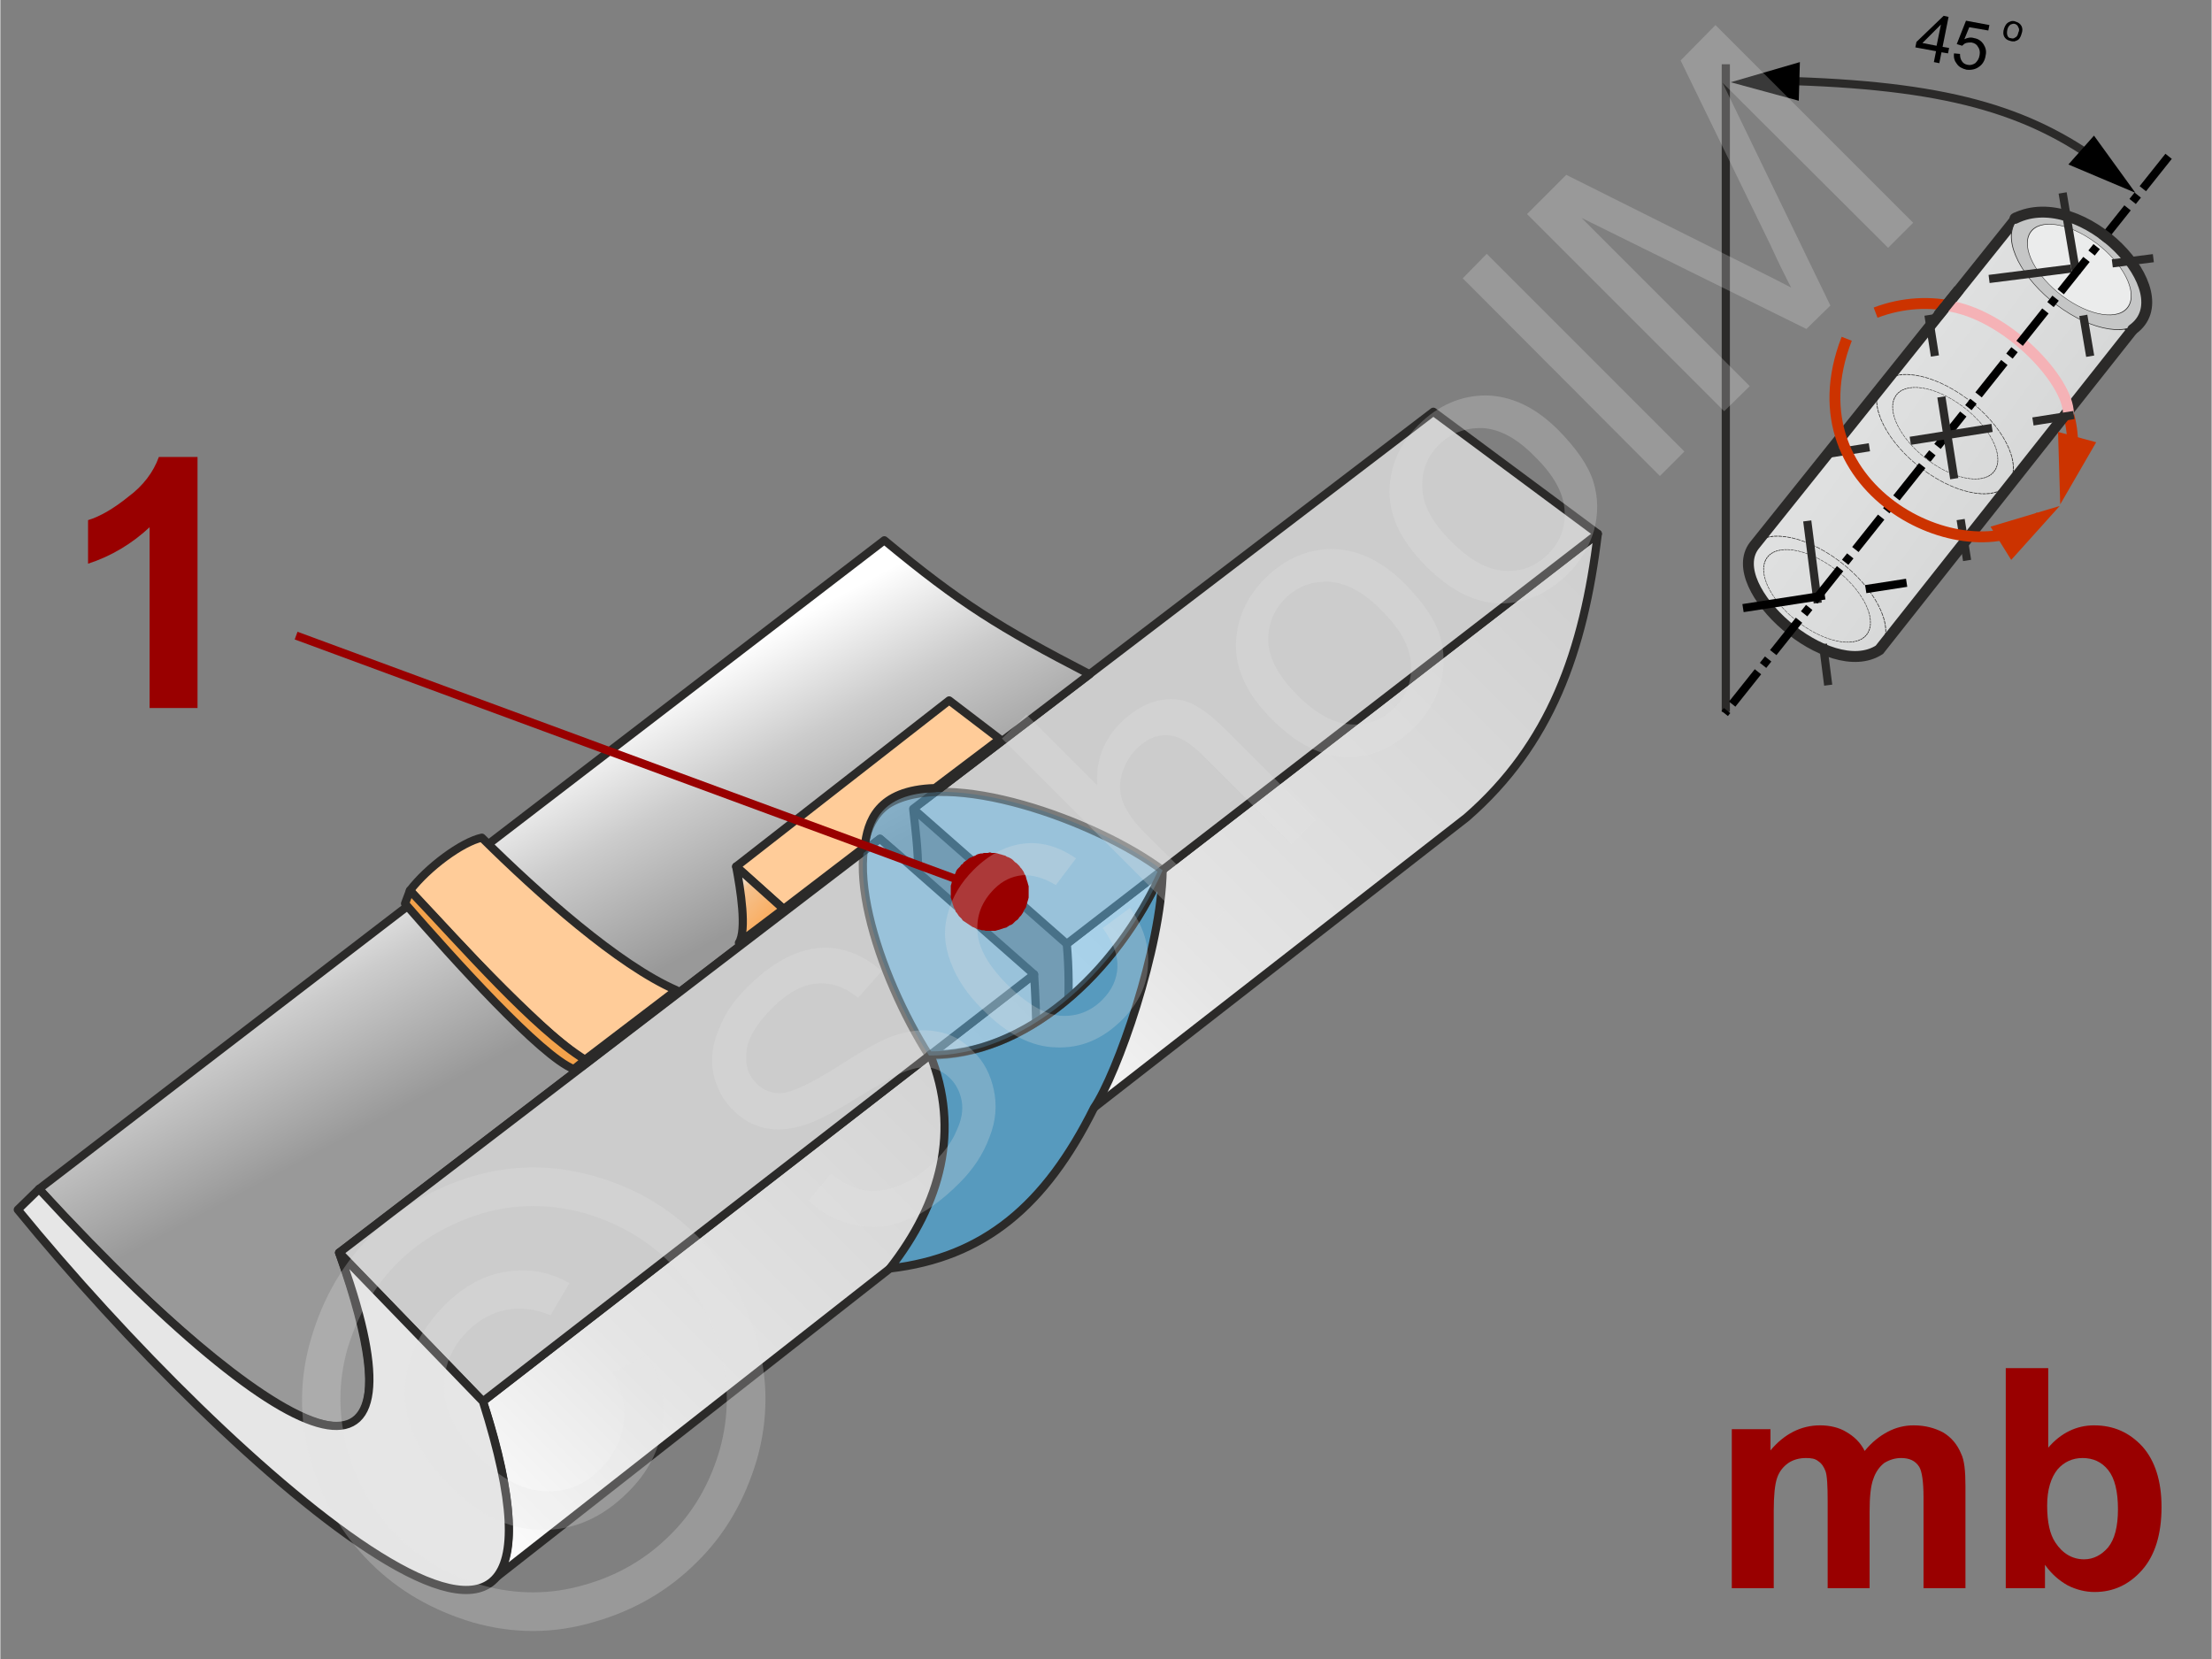 <svg xmlns="http://www.w3.org/2000/svg" width="240px" height="180px" style="shape-rendering:geometricPrecision;text-rendering:geometricPrecision;image-rendering:optimizeQuality;fill-rule:evenodd;clip-rule:evenodd" viewBox="0 0 40.6 30.46" xmlns:xlink="http://www.w3.org/1999/xlink"><rect x="0" y="0" width="40.6" height="30.46" fill="#808080" stroke="none"/><defs><linearGradient id="id0" gradientUnits="userSpaceOnUse" x1="39.94" y1="11.51" x2="30.91" y2="4.93"><stop offset="0" style="stop-opacity:1;stop-color:#c5c6c6"/><stop offset="0.38" style="stop-opacity:1;stop-color:#d8d9d9"/><stop offset="1" style="stop-opacity:1;stop-color:#ebecec"/></linearGradient><linearGradient id="id1" gradientUnits="userSpaceOnUse" x1="11.38" y1="18.2" x2="9.25" y2="14.22"><stop offset="0" style="stop-opacity:1;stop-color:#999"/><stop offset="0.561" style="stop-opacity:1;stop-color:#ccc"/><stop offset="1" style="stop-opacity:1;stop-color:white"/></linearGradient><linearGradient id="id2" gradientUnits="userSpaceOnUse" x1="20.69" y1="18.25" x2="9.46" y2="29.48"><stop offset="0" style="stop-opacity:1;stop-color:#ccc"/><stop offset="0.702" style="stop-opacity:1;stop-color:#e5e5e5"/><stop offset="1" style="stop-opacity:1;stop-color:white"/></linearGradient><linearGradient id="id3" gradientUnits="userSpaceOnUse" xlink:href="#id2" x1="30.92" y1="9.77" x2="18.76" y2="21.93"/><linearGradient id="id4" gradientUnits="userSpaceOnUse" x1="14.87" y1="17.04" x2="13.76" y2="15.92"><stop offset="0" style="stop-opacity:1;stop-color:#f93"/><stop offset="0.851" style="stop-opacity:1;stop-color:#f5c28f"/><stop offset="1" style="stop-opacity:1;stop-color:#ebecec"/></linearGradient></defs><g id="Ebene_x0020_1"><g id="_1164482384"><g><g><g><path d="M18.42 21.63l8.5 -6.62c1.54,-1.34 2.15,-3.05 2.41,-5.21l-9.75 7.53c0.16,1.76 -0.26,3.63 -1.16,4.3l0 0z" style="fill:url(#id3);stroke:#2b2a29;stroke-width:.15;stroke-linejoin:round;stroke-miterlimit:22.926"/><path d="M8.95 29.08l9.18 -7.2c0.95,-1.06 0.94,-2.55 0.85,-3.99l-10.12 7.84c0.38,1.15 0.8,2.92 0.09,3.35l0 0z" style="fill:url(#id2);stroke:#2b2a29;stroke-width:.15;stroke-linejoin:round;stroke-miterlimit:22.926"/><polygon points="19.58,17.33 29.33,9.8 26.31,7.56 16.76,14.85" style="fill:#ccc;stroke:#2b2a29;stroke-width:.15;stroke-linejoin:round;stroke-miterlimit:22.926"/><path d="M16.76 14.85l3.24 -2.47c-1.66,-0.86 -2.37,-1.3 -3.77,-2.46l-15.52 11.91c1.94,2.2 7.89,7.91 5.51,1.17l9.93 -7.6 0.7 0.6c0,-0.41 -0.05,-0.78 -0.09,-1.15l0 0z" style="fill:url(#id1);stroke:#2b2a29;stroke-width:.15;stroke-linejoin:round;stroke-miterlimit:22.926"/><polygon points="8.86,25.73 18.98,17.89 16.15,15.4 6.22,23" style="fill:#ccc;stroke:#2b2a29;stroke-width:.15;stroke-linejoin:round;stroke-miterlimit:22.926"/><path d="M0.32 22.21c3.93,4.81 10.9,10.96 8.54,3.52l-2.64 -2.73c1.62,4.4 -0.33,4.44 -5.51,-1.17l-0.39 0.38 0 0z" style="fill:#e6e6e6;stroke:#2b2a29;stroke-width:.15;stroke-linejoin:round;stroke-miterlimit:22.926"/><path d="M21.34 15.98c-0.84,1.9 -2.55,3.42 -4.27,3.38 0.56,1.39 0.2,2.73 -0.74,3.93 1.73,-0.2 2.86,-1.16 3.75,-2.95 0.42,-0.61 1.24,-2.94 1.26,-4.36l0 0z" style="fill:#579abe;stroke:#2b2a29;stroke-width:.15;stroke-linejoin:round;stroke-miterlimit:22.926"/><path d="M21.34 15.98c-0.88,1.96 -2.58,3.41 -4.29,3.4 -0.91,-1.43 -1.77,-3.9 -0.76,-4.61 1.09,-0.69 3.84,0.3 5.05,1.21z" style="fill:#66b8e8;fill-opacity:.502;stroke:#2b2a29;stroke-width:.15;stroke-linejoin:round;stroke-miterlimit:22.926;stroke-opacity:.502"/><path d="M12.36 18.29c-1.05,-0.46 -2.47,-1.69 -3.5,-2.72 -0.37,0.08 -0.97,0.57 -1.3,0.99 0.87,1 2.74,2.8 3.12,3.02l1.68 -1.29z" style="fill:#579abe;stroke:#2b2a29;stroke-width:.15;stroke-linejoin:round;stroke-miterlimit:22.926"/></g><path d="M12.41 18.18c-1.06,-0.46 -2.53,-1.77 -3.57,-2.8 -0.37,0.08 -1,0.55 -1.32,0.97 0.89,0.99 2.65,2.82 3.21,3.11l1.68 -1.28z" style="fill:#fc9;stroke:#2b2a29;stroke-width:.15;stroke-linejoin:round;stroke-miterlimit:22.926"/><path d="M10.74 19.46c-0.95,-0.59 -2.21,-2.05 -3.22,-3.11l-0.09 0.24c0.88,1.01 2.5,2.81 3.1,3.04l0.21 -0.17 0 0z" style="fill:#f3a24b;stroke:#2b2a29;stroke-width:.15;stroke-linejoin:round;stroke-miterlimit:22.926"/><path d="M18.35 13.57l-1.19 0.9c-1.06,0.03 -1.24,0.62 -1.29,1.08l-1.49 1.14 -0.87 -0.78 3.91 -3.05 0.93 0.71 0 0z" style="fill:#fc9;stroke:#2b2a29;stroke-width:.15;stroke-linecap:round;stroke-linejoin:round;stroke-miterlimit:22.926"/><path d="M13.51 15.91c0.08,0.42 0.2,1.17 0.05,1.4l0.82 -0.62 -0.87 -0.78z" style="fill:url(#id4);stroke:#2b2a29;stroke-width:.15;stroke-linecap:round;stroke-linejoin:round;stroke-miterlimit:22.926"/></g><path d="M3.62 13l-0.88 0 0 -3.32c-0.32,0.3 -0.7,0.53 -1.13,0.67l0 -0.8c0.23,-0.07 0.48,-0.22 0.74,-0.43 0.27,-0.2 0.46,-0.45 0.56,-0.73l0.71 0 0 4.61z" style="fill:#900;fill-rule:nonzero"/><g><line x1="5.43" y1="11.67" x2="18.17" y2="16.37" style="fill:none;fill-rule:nonzero;stroke:#900;stroke-width:.15;stroke-miterlimit:22.926"/><polygon id="1" points="18.41,15.7 18.41,15.7 18.45,15.71 18.48,15.73 18.51,15.74 18.55,15.76 18.58,15.78 18.6,15.8 18.63,15.83 18.66,15.85 18.68,15.87 18.71,15.9 18.73,15.93 18.75,15.95 18.77,15.98 18.79,16.01 18.8,16.04 18.82,16.07 18.83,16.1 18.84,16.14 18.85,16.17 18.86,16.2 18.87,16.24 18.88,16.27 18.88,16.31 18.88,16.34 18.88,16.38 18.88,16.41 18.88,16.45 18.88,16.48 18.87,16.52 18.86,16.55 18.85,16.59 18.84,16.62 18.84,16.62 18.83,16.66 18.81,16.69 18.79,16.72 18.78,16.75 18.76,16.78 18.74,16.81 18.71,16.84 18.69,16.87 18.67,16.89 18.64,16.91 18.61,16.94 18.59,16.96 18.56,16.98 18.53,16.99 18.5,17.01 18.47,17.03 18.43,17.04 18.4,17.05 18.37,17.06 18.34,17.07 18.3,17.08 18.27,17.09 18.23,17.09 18.2,17.09 18.16,17.09 18.13,17.09 18.09,17.09 18.06,17.08 18.02,17.08 17.99,17.07 17.95,17.06 17.92,17.05 17.92,17.05 17.88,17.03 17.85,17.02 17.82,17 17.79,16.98 17.76,16.96 17.73,16.94 17.7,16.92 17.67,16.9 17.65,16.87 17.63,16.85 17.6,16.82 17.58,16.79 17.56,16.76 17.54,16.74 17.53,16.7 17.51,16.67 17.5,16.64 17.49,16.61 17.48,16.58 17.47,16.54 17.46,16.51 17.45,16.48 17.45,16.44 17.45,16.41 17.45,16.37 17.45,16.34 17.45,16.3 17.45,16.26 17.46,16.23 17.47,16.19 17.48,16.16 17.49,16.12 17.49,16.12 17.5,16.09 17.52,16.06 17.54,16.02 17.55,15.99 17.57,15.96 17.6,15.93 17.62,15.91 17.64,15.88 17.67,15.86 17.69,15.83 17.72,15.81 17.75,15.79 17.77,15.77 17.8,15.75 17.83,15.74 17.87,15.72 17.9,15.71 17.93,15.69 17.96,15.68 18,15.67 18.03,15.67 18.06,15.66 18.1,15.66 18.13,15.66 18.17,15.65 18.2,15.66 18.24,15.66 18.27,15.66 18.31,15.67 18.34,15.68 18.38,15.69" style="fill:#900"/></g></g><g id="_1164482288"><path d="M31.79 26.24l0.71 0 0 0.39c0.25,-0.3 0.56,-0.46 0.91,-0.46 0.18,0 0.35,0.04 0.48,0.12 0.14,0.08 0.26,0.19 0.34,0.35 0.13,-0.16 0.27,-0.27 0.42,-0.35 0.15,-0.08 0.31,-0.12 0.48,-0.12 0.21,0 0.39,0.05 0.54,0.13 0.15,0.09 0.26,0.22 0.33,0.39 0.06,0.12 0.08,0.32 0.08,0.6l0 1.87 -0.77 0 0 -1.67c0,-0.29 -0.03,-0.48 -0.08,-0.56 -0.07,-0.11 -0.18,-0.16 -0.33,-0.16 -0.11,0 -0.21,0.03 -0.31,0.09 -0.09,0.07 -0.16,0.17 -0.2,0.29 -0.05,0.13 -0.07,0.33 -0.07,0.61l0 1.4 -0.77 0 0 -1.6c0,-0.28 -0.01,-0.47 -0.04,-0.55 -0.03,-0.08 -0.07,-0.14 -0.13,-0.18 -0.06,-0.05 -0.13,-0.06 -0.23,-0.06 -0.12,0 -0.23,0.03 -0.32,0.09 -0.1,0.07 -0.17,0.16 -0.21,0.28 -0.04,0.12 -0.06,0.32 -0.06,0.6l0 1.42 -0.77 0 0 -2.92z" style="fill:#900;fill-rule:nonzero"/><path id="1" d="M36.82 29.16l0 -4.04 0.78 0 0 1.46c0.23,-0.27 0.52,-0.41 0.84,-0.41 0.36,0 0.65,0.13 0.89,0.39 0.23,0.26 0.35,0.63 0.35,1.11 0,0.5 -0.12,0.89 -0.36,1.16 -0.24,0.27 -0.53,0.4 -0.87,0.4 -0.16,0 -0.33,-0.04 -0.49,-0.12 -0.16,-0.09 -0.3,-0.21 -0.42,-0.38l0 0.43 -0.72 0zm0.76 -1.52c0,0.31 0.05,0.53 0.15,0.68 0.13,0.2 0.31,0.31 0.53,0.31 0.17,0 0.32,-0.08 0.44,-0.22 0.12,-0.15 0.18,-0.38 0.18,-0.7 0,-0.33 -0.06,-0.57 -0.18,-0.72 -0.12,-0.15 -0.28,-0.22 -0.47,-0.22 -0.18,0 -0.34,0.07 -0.46,0.21 -0.12,0.15 -0.19,0.37 -0.19,0.66z" style="fill:#900;fill-rule:nonzero"/><g><path d="M37.98 8.65c0.46,-1.64 -1.51,-3.68 -3.55,-2.91" style="fill:none;stroke:#c30;stroke-width:.2;stroke-miterlimit:22.926"/><path d="M39.15 6.05l-2.17 -2 -4.78 5.97c-0.58,0.77 1.38,2.51 2.3,1.91l4.65 -5.88z" style="fill:url(#id0);stroke:#2b2a29;stroke-width:.2;stroke-linecap:round;stroke-miterlimit:22.926"/><ellipse transform="matrix(-0.095 -0.064 0.024 -0.06 38.165 4.965)" rx="12.72" ry="12.01" style="fill:#c5c6c6;stroke:#2b2a29;stroke-width:.15;stroke-miterlimit:22.926"/><ellipse transform="matrix(-0.073 -0.049 0.018 -0.046 38.17 4.949)" rx="12.72" ry="12.01" style="fill:#ebecec;stroke:#2b2a29;stroke-width:.15;stroke-miterlimit:22.926"/><ellipse transform="matrix(-0.096 -0.064 0.024 -0.061 35.705 7.971)" rx="12.72" ry="12.01" style="fill:none;stroke:#2b2a29;stroke-width:.15;stroke-miterlimit:22.926;stroke-dasharray:.76 .15"/><ellipse transform="matrix(-0.074 -0.049 0.018 -0.047 35.709 7.954)" rx="12.72" ry="12.01" style="fill:none;stroke:#2b2a29;stroke-width:.15;stroke-miterlimit:22.926;stroke-dasharray:.76 .15"/><ellipse transform="matrix(-0.097 -0.065 0.024 -0.062 33.35 10.957)" rx="12.72" ry="12.01" style="fill:none;stroke:#2b2a29;stroke-width:.15;stroke-miterlimit:22.926;stroke-dasharray:.76 .15"/><ellipse transform="matrix(-0.075 -0.05 0.019 -0.047 33.355 10.941)" rx="12.72" ry="12.01" style="fill:none;stroke:#2b2a29;stroke-width:.15;stroke-miterlimit:22.926;stroke-dasharray:.76 .15"/><line x1="33.56" y1="12.58" x2="33.13" y2="9.21" style="fill:none;stroke:#2b2a29;stroke-width:.15;stroke-miterlimit:22.926;stroke-dasharray:.76 .76 1.52 .76"/><line x1="35" y1="10.7" x2="31.9" y2="11.18" style="fill:none;stroke:#000;stroke-width:.15;stroke-miterlimit:22.926;stroke-dasharray:.76 .76 1.52 .76"/><line x1="38.37" y1="6.54" x2="37.82" y2="3.28" style="fill:none;stroke:#2b2a29;stroke-width:.15;stroke-miterlimit:22.926;stroke-dasharray:.76 .76 1.52 .76"/><line x1="39.53" y1="4.74" x2="36.45" y2="5.13" style="fill:none;stroke:#2b2a29;stroke-width:.15;stroke-miterlimit:22.926;stroke-dasharray:.76 .76 1.52 .76"/><line x1="31.68" y1="13.07" x2="31.68" y2="1.18" style="fill:none;stroke:#2b2a29;stroke-width:.15;stroke-miterlimit:22.926"/><path d="M37.97 7.59c0,-0.6 -1.14,-1.83 -2.24,-1.98" style="fill:none;stroke:#f5b2b6;stroke-width:.2;stroke-linecap:round;stroke-miterlimit:22.926"/><line x1="39.81" y1="2.87" x2="31.66" y2="13.1" style="fill:none;stroke:#000;stroke-width:.15;stroke-miterlimit:22.926;stroke-dasharray:.76 .15 .15 .15"/><line x1="36.11" y1="10.29" x2="35.38" y2="5.65" style="fill:none;stroke:#2b2a29;stroke-width:.15;stroke-miterlimit:22.926;stroke-dasharray:.76 .76 1.52 .76"/><line x1="38.07" y1="7.62" x2="33.44" y2="8.35" style="fill:none;stroke:#2b2a29;stroke-width:.15;stroke-miterlimit:22.926;stroke-dasharray:.76 .76 1.52 .76"/><path d="M37.46 9.48c-1.22,1.14 -4.67,-0.41 -3.56,-3.26" style="fill:none;stroke:#c30;stroke-width:.2;stroke-miterlimit:22.926"/><path d="M35.5 1.14l0.04 -0.2 -0.38 -0.07 0.02 -0.1 0.5 -0.48 0.09 0.02 -0.11 0.55 0.12 0.02 -0.02 0.1 -0.12 -0.02 -0.04 0.2 -0.1 -0.02zm0.05 -0.3l0.08 -0.39 -0.34 0.34 0.26 0.05z" style="fill:#000;fill-rule:nonzero"/><path id="1" d="M35.87 0.98l0.11 0.01c0,0.06 0.01,0.1 0.04,0.14 0.02,0.03 0.05,0.05 0.1,0.06 0.05,0.01 0.09,0 0.14,-0.03 0.04,-0.04 0.07,-0.08 0.08,-0.15 0.01,-0.06 0,-0.11 -0.03,-0.15 -0.02,-0.04 -0.06,-0.07 -0.12,-0.08 -0.03,0 -0.06,0 -0.1,0.01 -0.03,0.01 -0.05,0.03 -0.07,0.05l-0.1 -0.03 0.17 -0.43 0.43 0.08 -0.02 0.1 -0.35 -0.06 -0.09 0.22c0.06,-0.03 0.12,-0.04 0.18,-0.02 0.07,0.01 0.13,0.05 0.17,0.11 0.04,0.06 0.06,0.13 0.04,0.21 -0.01,0.08 -0.05,0.15 -0.1,0.19 -0.07,0.06 -0.15,0.08 -0.25,0.07 -0.08,-0.02 -0.14,-0.05 -0.18,-0.11 -0.04,-0.05 -0.06,-0.11 -0.05,-0.19z" style="fill:#000;fill-rule:nonzero"/><path d="M36.79 0.52c0.02,-0.06 0.05,-0.1 0.1,-0.12 0.04,-0.02 0.08,-0.02 0.12,0 0.04,0.01 0.08,0.04 0.1,0.08 0.02,0.04 0.02,0.09 0,0.14 -0.01,0.04 -0.03,0.08 -0.05,0.1 -0.02,0.02 -0.05,0.03 -0.08,0.04 -0.03,0 -0.06,0 -0.08,-0.01 -0.05,-0.01 -0.09,-0.04 -0.11,-0.08 -0.02,-0.04 -0.02,-0.09 0,-0.15zm0.06 0.02c-0.01,0.05 -0.01,0.08 0,0.11 0.01,0.03 0.03,0.05 0.06,0.05 0.03,0.01 0.06,0.01 0.08,-0.01 0.03,-0.01 0.05,-0.04 0.06,-0.09 0.02,-0.04 0.02,-0.07 0,-0.1 -0.01,-0.03 -0.03,-0.05 -0.06,-0.06 -0.03,-0.01 -0.05,0 -0.08,0.01 -0.03,0.02 -0.05,0.05 -0.06,0.09z" style="fill:#000;fill-rule:nonzero"/><path d="M38.75 3.13c-1.38,-1.06 -2.85,-1.54 -5.79,-1.64" style="fill:none;stroke:#2b2a29;stroke-width:.15;stroke-miterlimit:22.926"/><polygon points="33.02,1.85 31.77,1.51 33.04,1.14" style="fill:#000"/><polygon points="38.44,2.49 39.2,3.54 37.97,3.02" style="fill:#000"/><polygon points="36.54,9.67 37.81,9.29 36.92,10.28" style="fill:#c30"/><polygon points="38.48,8.12 37.82,9.26 37.78,7.93" style="fill:#c30"/><line x1="35.96" y1="5.32" x2="35.58" y2="5.79" style="fill:none;stroke:#2b2a29;stroke-width:.2;stroke-miterlimit:22.926"/><path d="M36.99 4.01c1.23,-0.61 3.11,1.36 2.16,2.04" style="fill:none;stroke:#2b2a29;stroke-width:.2;stroke-linecap:round;stroke-miterlimit:22.926"/></g><g><polygon points="0,0 40.6,0 40.6,30.46 0,30.46" style="fill:none"/><g><path d="M14.84 22.04l0.41 -0.49c0.2,0.16 0.4,0.26 0.59,0.3 0.2,0.04 0.42,0.01 0.65,-0.08 0.24,-0.09 0.46,-0.24 0.67,-0.45 0.18,-0.18 0.32,-0.37 0.4,-0.57 0.09,-0.19 0.12,-0.37 0.09,-0.54 -0.03,-0.16 -0.1,-0.3 -0.21,-0.41 -0.11,-0.11 -0.24,-0.18 -0.39,-0.2 -0.15,-0.02 -0.33,0.02 -0.55,0.12 -0.13,0.06 -0.4,0.21 -0.82,0.47 -0.41,0.25 -0.72,0.41 -0.93,0.47 -0.26,0.08 -0.5,0.1 -0.72,0.05 -0.22,-0.05 -0.41,-0.16 -0.58,-0.33 -0.18,-0.18 -0.3,-0.4 -0.36,-0.67 -0.05,-0.26 -0.02,-0.53 0.1,-0.81 0.11,-0.29 0.29,-0.55 0.54,-0.79 0.27,-0.27 0.55,-0.47 0.84,-0.59 0.29,-0.12 0.58,-0.15 0.86,-0.09 0.27,0.06 0.52,0.19 0.75,0.4l-0.43 0.49c-0.25,-0.2 -0.51,-0.29 -0.77,-0.26 -0.26,0.02 -0.53,0.17 -0.81,0.45 -0.29,0.29 -0.45,0.56 -0.47,0.8 -0.03,0.24 0.03,0.43 0.18,0.58 0.13,0.13 0.29,0.19 0.46,0.18 0.18,-0.01 0.51,-0.16 0.99,-0.46 0.48,-0.31 0.82,-0.5 1.03,-0.58 0.31,-0.11 0.59,-0.14 0.84,-0.09 0.25,0.04 0.47,0.16 0.66,0.36 0.2,0.19 0.32,0.43 0.38,0.71 0.06,0.28 0.04,0.57 -0.08,0.87 -0.11,0.3 -0.29,0.58 -0.55,0.84 -0.33,0.33 -0.65,0.56 -0.97,0.68 -0.32,0.13 -0.64,0.16 -0.95,0.09 -0.32,-0.06 -0.61,-0.21 -0.85,-0.45zm5.4 -5l0.5 -0.37c0.25,0.34 0.36,0.7 0.33,1.07 -0.02,0.36 -0.18,0.69 -0.47,0.98 -0.36,0.36 -0.76,0.53 -1.22,0.51 -0.45,-0.01 -0.89,-0.24 -1.33,-0.68 -0.29,-0.28 -0.49,-0.58 -0.6,-0.88 -0.12,-0.31 -0.14,-0.61 -0.05,-0.91 0.08,-0.3 0.24,-0.56 0.47,-0.79 0.28,-0.28 0.59,-0.44 0.91,-0.48 0.33,-0.04 0.65,0.05 0.97,0.27l-0.37 0.49c-0.22,-0.13 -0.42,-0.19 -0.62,-0.18 -0.19,0.02 -0.36,0.1 -0.51,0.25 -0.23,0.23 -0.33,0.49 -0.31,0.79 0.02,0.3 0.2,0.62 0.55,0.97 0.35,0.35 0.68,0.54 0.97,0.57 0.3,0.02 0.56,-0.08 0.77,-0.29 0.18,-0.18 0.27,-0.38 0.28,-0.6 0.01,-0.23 -0.08,-0.46 -0.27,-0.72zm1.78 0.15l-3.63 -3.63 0.45 -0.44 1.3 1.3c-0.03,-0.45 0.11,-0.83 0.43,-1.15 0.19,-0.19 0.4,-0.32 0.62,-0.39 0.22,-0.06 0.42,-0.06 0.62,0.01 0.2,0.08 0.42,0.24 0.68,0.5l1.66 1.66 -0.44 0.45 -1.66 -1.66c-0.23,-0.22 -0.44,-0.34 -0.63,-0.34 -0.2,-0.01 -0.39,0.08 -0.56,0.25 -0.13,0.13 -0.22,0.29 -0.27,0.47 -0.05,0.19 -0.04,0.36 0.03,0.53 0.07,0.17 0.2,0.35 0.41,0.56l1.44 1.43 -0.45 0.45zm1.34 -3.97c-0.49,-0.48 -0.71,-0.98 -0.67,-1.48 0.03,-0.42 0.21,-0.8 0.53,-1.12 0.36,-0.36 0.78,-0.54 1.24,-0.54 0.47,0.01 0.91,0.22 1.33,0.64 0.33,0.34 0.55,0.65 0.64,0.95 0.09,0.29 0.09,0.59 0.01,0.89 -0.09,0.3 -0.25,0.57 -0.48,0.8 -0.37,0.36 -0.78,0.55 -1.24,0.54 -0.47,-0.01 -0.92,-0.24 -1.36,-0.68zm0.46 -0.45c0.33,0.33 0.66,0.51 0.97,0.53 0.32,0.02 0.58,-0.08 0.81,-0.31 0.22,-0.22 0.32,-0.49 0.3,-0.8 -0.02,-0.32 -0.2,-0.65 -0.55,-0.99 -0.32,-0.33 -0.64,-0.5 -0.96,-0.52 -0.31,-0.01 -0.58,0.09 -0.8,0.31 -0.22,0.22 -0.32,0.49 -0.31,0.8 0.02,0.32 0.2,0.64 0.54,0.98zm2.36 -2.37c-0.49,-0.49 -0.71,-0.98 -0.67,-1.49 0.03,-0.42 0.21,-0.79 0.53,-1.11 0.36,-0.36 0.78,-0.54 1.24,-0.54 0.47,0.01 0.91,0.22 1.33,0.64 0.33,0.34 0.55,0.65 0.64,0.95 0.09,0.29 0.09,0.59 0.01,0.89 -0.09,0.3 -0.25,0.57 -0.48,0.8 -0.37,0.36 -0.78,0.54 -1.24,0.54 -0.47,-0.01 -0.92,-0.24 -1.36,-0.68zm0.46 -0.46c0.33,0.34 0.66,0.52 0.97,0.54 0.32,0.02 0.58,-0.08 0.81,-0.31 0.22,-0.22 0.32,-0.49 0.3,-0.8 -0.02,-0.32 -0.2,-0.65 -0.55,-0.99 -0.32,-0.33 -0.64,-0.5 -0.95,-0.52 -0.32,-0.01 -0.59,0.09 -0.81,0.31 -0.22,0.22 -0.32,0.49 -0.3,0.8 0.01,0.31 0.19,0.64 0.53,0.97zm3.83 -1.2l-3.62 -3.63 0.44 -0.45 3.63 3.63 -0.45 0.45zm1.18 -1.19l-3.62 -3.62 0.72 -0.72 3.42 1.71c0.32,0.16 0.56,0.28 0.71,0.36 -0.09,-0.17 -0.22,-0.43 -0.38,-0.78l-1.65 -3.39 0.64 -0.65 3.63 3.63 -0.46 0.46 -3.04 -3.03 1.98 4.09 -0.44 0.43 -4.13 -2.04 3.09 3.09 -0.47 0.46z" style="fill:#e6e6e6;fill-rule:nonzero;fill-opacity:.251"/><path d="M6.8 22.69c0.5,-0.5 1.12,-0.86 1.86,-1.09 0.74,-0.22 1.48,-0.22 2.23,-0.01 0.75,0.21 1.38,0.58 1.9,1.1 0.52,0.52 0.88,1.15 1.1,1.89 0.21,0.74 0.21,1.48 0,2.22 -0.22,0.74 -0.58,1.37 -1.1,1.88 -0.52,0.52 -1.15,0.89 -1.89,1.1 -0.74,0.22 -1.48,0.22 -2.22,0.01 -0.74,-0.22 -1.37,-0.58 -1.89,-1.1 -0.52,-0.52 -0.89,-1.15 -1.1,-1.9 -0.21,-0.75 -0.2,-1.5 0.02,-2.23 0.22,-0.74 0.58,-1.36 1.09,-1.87zm0.49 0.5c-0.42,0.42 -0.72,0.94 -0.91,1.55 -0.18,0.62 -0.18,1.24 -0.01,1.87 0.18,0.62 0.48,1.15 0.92,1.59 0.43,0.43 0.95,0.73 1.57,0.91 0.62,0.17 1.24,0.17 1.86,-0.01 0.61,-0.17 1.14,-0.48 1.57,-0.91 0.44,-0.43 0.74,-0.96 0.92,-1.58 0.17,-0.62 0.17,-1.23 0,-1.85 -0.18,-0.62 -0.48,-1.14 -0.91,-1.57 -0.44,-0.44 -0.97,-0.74 -1.59,-0.92 -0.63,-0.17 -1.25,-0.17 -1.87,0.01 -0.61,0.19 -1.13,0.49 -1.55,0.91zm3.95 2.02l0.63 -0.34c0.26,0.41 0.35,0.84 0.29,1.3 -0.06,0.45 -0.27,0.87 -0.64,1.23 -0.47,0.47 -1,0.7 -1.59,0.69 -0.6,-0.01 -1.16,-0.28 -1.69,-0.82 -0.35,-0.35 -0.59,-0.72 -0.72,-1.11 -0.12,-0.39 -0.13,-0.77 -0.01,-1.15 0.11,-0.38 0.33,-0.72 0.64,-1.04 0.35,-0.35 0.73,-0.56 1.13,-0.62 0.41,-0.07 0.8,0 1.17,0.21l-0.35 0.59c-0.28,-0.12 -0.55,-0.15 -0.81,-0.1 -0.26,0.05 -0.5,0.18 -0.71,0.39 -0.3,0.3 -0.45,0.66 -0.43,1.08 0.02,0.41 0.23,0.82 0.64,1.23 0.4,0.4 0.8,0.61 1.2,0.63 0.39,0.02 0.74,-0.11 1.03,-0.41 0.24,-0.24 0.38,-0.52 0.42,-0.84 0.05,-0.32 -0.02,-0.62 -0.2,-0.92z" style="fill:#e6e6e6;fill-rule:nonzero;fill-opacity:.251"/></g></g></g></g></g></svg>
